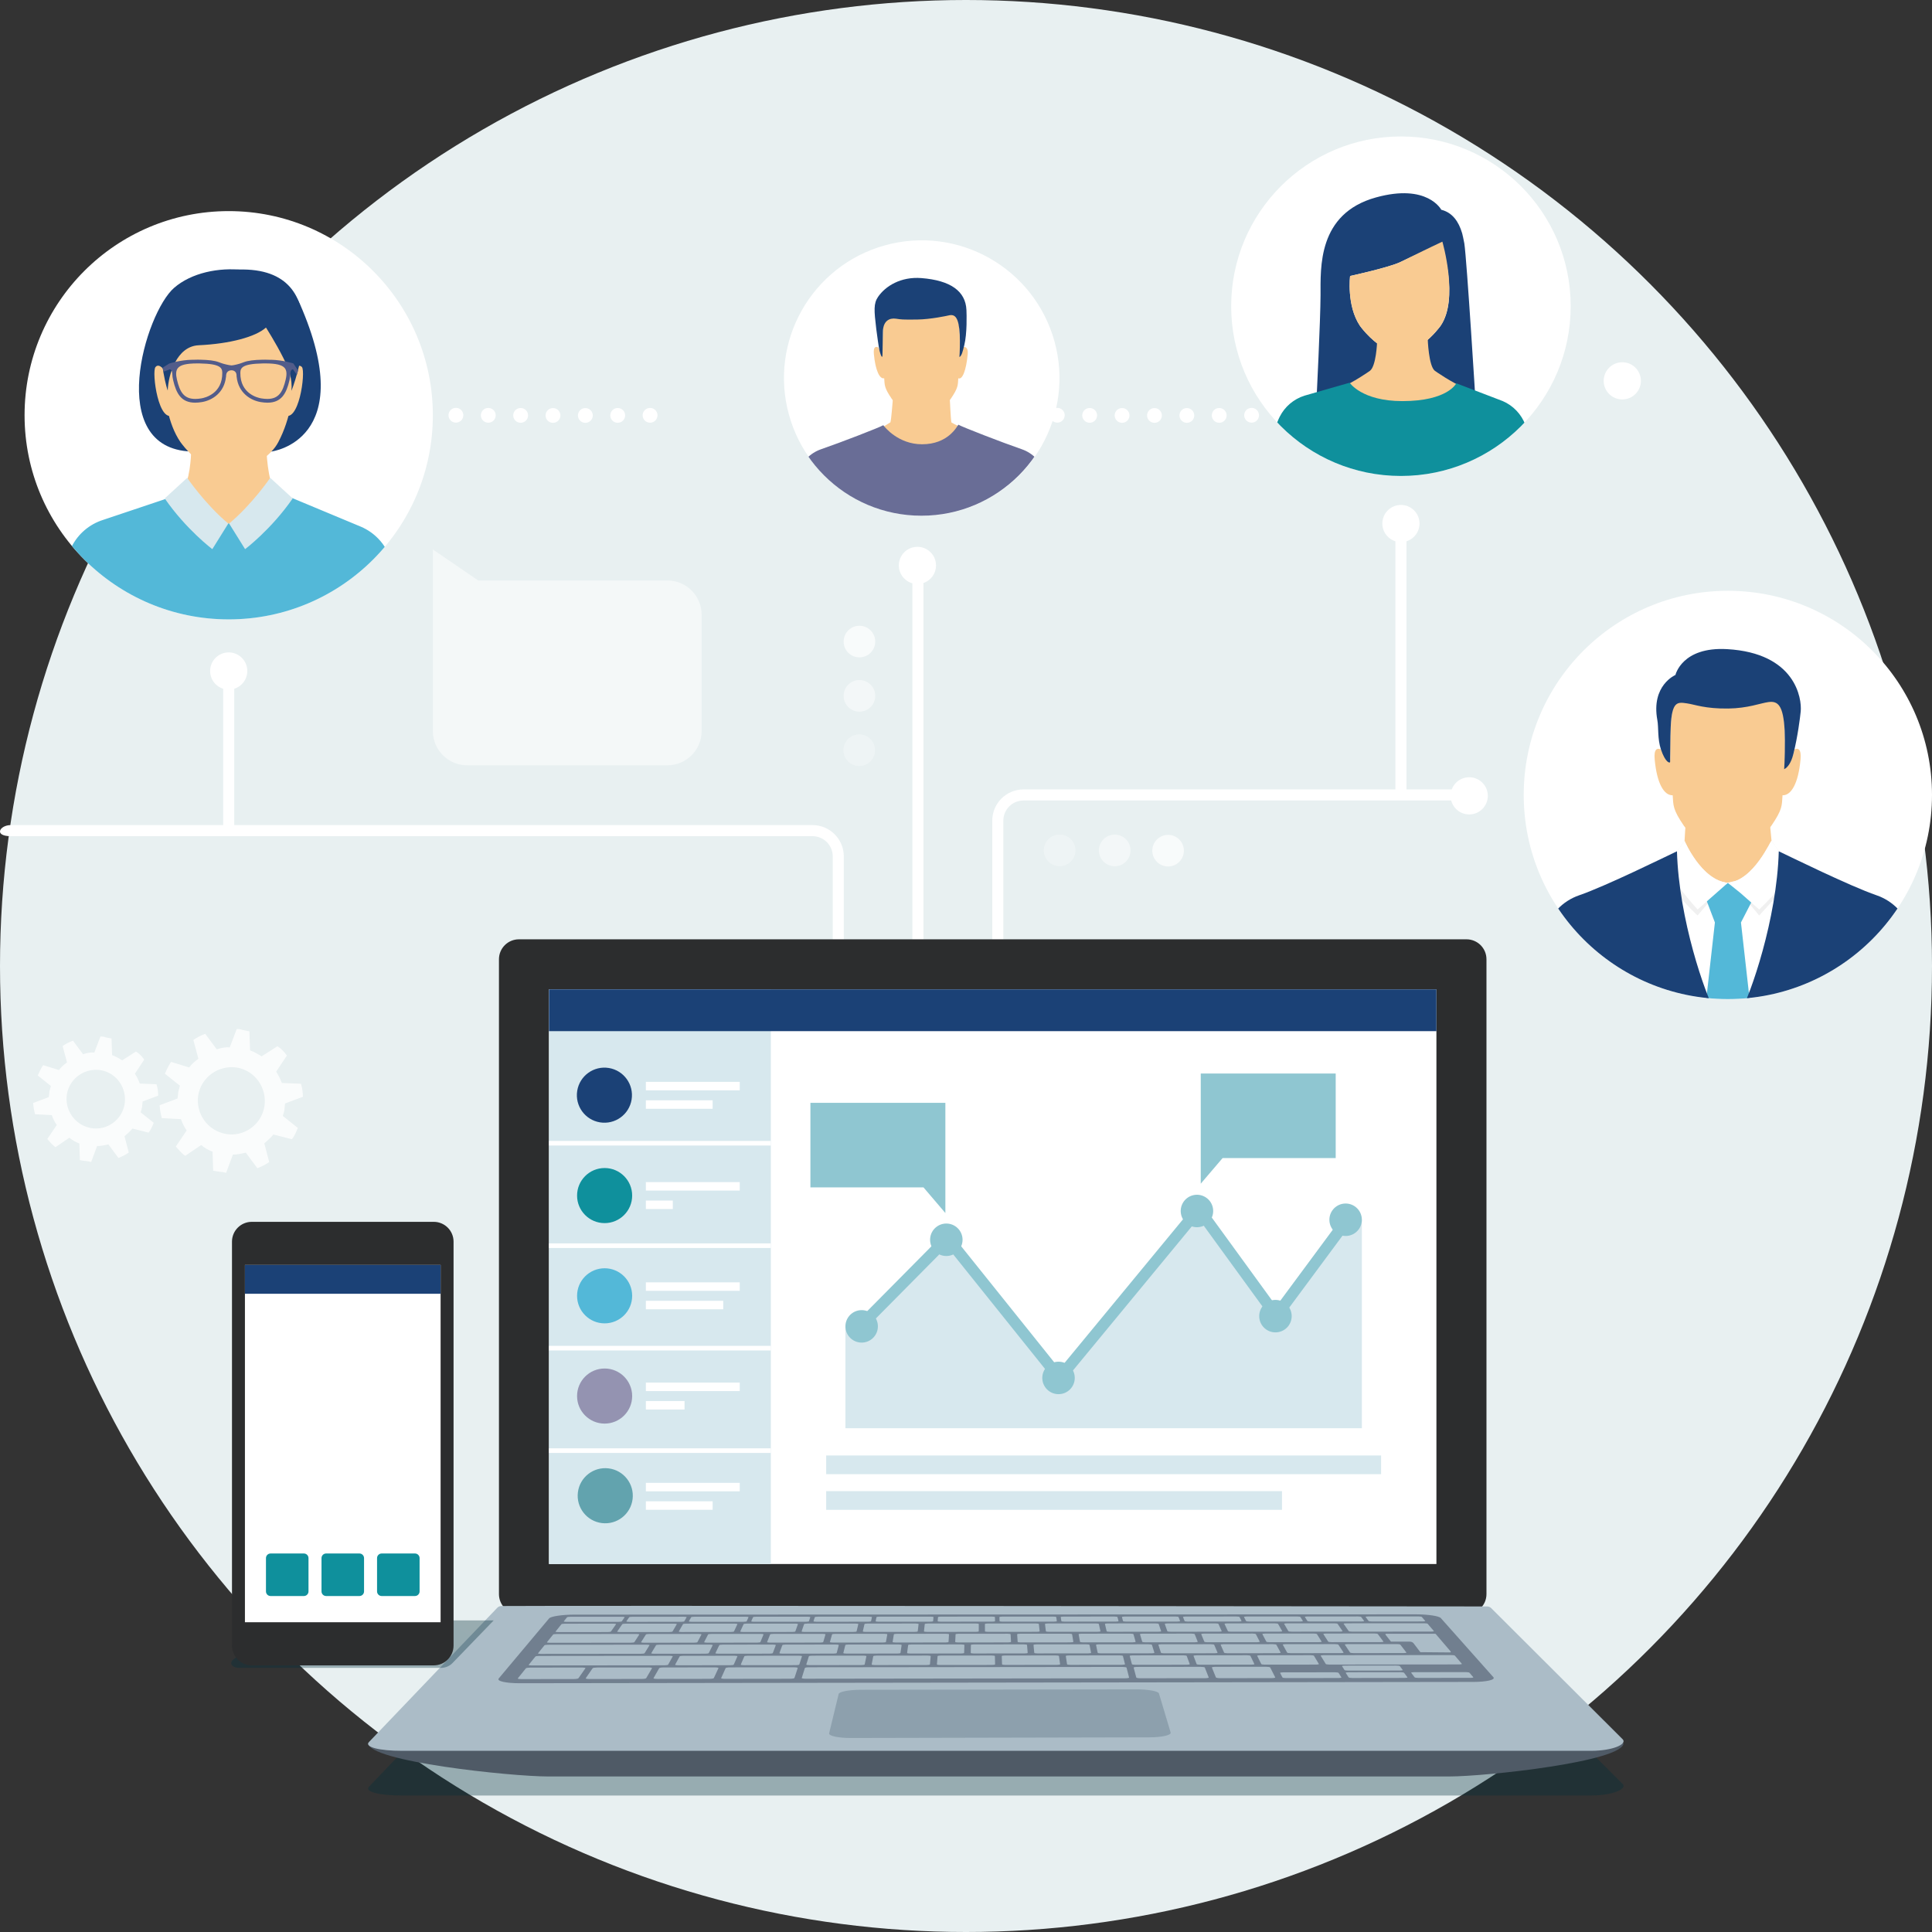 <?xml version="1.0" encoding="utf-8"?>
<!-- Generator: Adobe Illustrator 24.1.3, SVG Export Plug-In . SVG Version: 6.00 Build 0)  -->
<svg version="1.1" id="レイヤー_1" xmlns="http://www.w3.org/2000/svg" xmlns:xlink="http://www.w3.org/1999/xlink" x="0px"
	 y="0px" width="240px" height="240px" viewBox="0 0 240 240" enable-background="new 0 0 240 240" xml:space="preserve">
<rect x="0" y="0" width="240" height="240" fill="#333333" stroke="none"/>
<g>
	<circle fill="#E8F0F1" cx="120" cy="120" r="120"/>
	<g>
		<g>
			<path fill="#FFFFFF" d="M123.262,101.947v35.021h1.375v-35.021c0-1.384,1.126-2.509,2.509-2.509h55.365v-1.375h-55.365
				C125.004,98.063,123.262,99.805,123.262,101.947z"/>
		</g>
		<g>
			<path fill="#FFFFFF" d="M100.937,102.497H1.337c-1.384,0-2.142,1.375,0,1.375h99.599c1.384,0,2.509,1.126,2.509,2.509v20.75
				h1.375v-20.75C104.821,104.24,103.079,102.497,100.937,102.497z"/>
		</g>
		<g>
			<rect x="113.34" y="71.252" fill="#FFFFFF" width="1.375" height="55.88"/>
		</g>
		<g opacity="0.7">
			
				<ellipse transform="matrix(0.957 -0.29 0.29 0.957 -24.975 42.676)" opacity="0.4" fill="#FFFFFF" cx="131.621" cy="105.673" rx="1.963" ry="1.963"/>
			
				<ellipse transform="matrix(0.997 -0.083 0.083 0.997 -8.245 11.772)" opacity="0.7" fill="#FFFFFF" cx="138.363" cy="105.673" rx="1.963" ry="1.963"/>
			<circle fill="#FFFFFF" cx="145.105" cy="105.673" r="1.963"/>
		</g>
		<g opacity="0.7">
			
				<ellipse transform="matrix(0.987 -0.16 0.16 0.987 -13.547 18.305)" opacity="0.4" fill="#FFFFFF" cx="106.763" cy="93.182" rx="1.963" ry="1.963"/>
			<circle opacity="0.7" fill="#FFFFFF" cx="106.763" cy="86.44" r="1.963"/>
			<circle fill="#FFFFFF" cx="106.763" cy="79.698" r="1.963"/>
		</g>
		<g>
			<g opacity="0.8">
				<path fill="#FFFFFF" d="M17.715,136.83l1.941-0.73c-0.019-0.532-0.07-0.947-0.214-1.409l-2.076-0.085
					c-0.171-0.457-0.377-0.871-0.611-1.225l1.161-1.751c-0.301-0.414-0.61-0.755-1.025-1.006l-1.714,1.098
					c-0.371-0.236-0.784-0.478-1.253-0.652l-0.072-2.063c-0.213-0.043-0.462-0.085-0.688-0.134
					c-0.224-0.079-0.479-0.135-0.688-0.111l-0.757,1.991c-0.467-0.053-0.934,0.054-1.406,0.206l-1.249-1.685
					c-0.457,0.168-0.888,0.394-1.285,0.671l0.546,2.029c-0.381,0.292-0.696,0.536-1.002,0.951l-1.965-0.607
					c-0.277,0.417-0.504,0.904-0.664,1.282l1.627,1.302c-0.068,0.256-0.127,0.504-0.181,0.688c-0.025,0.223-0.044,0.504-0.08,0.699
					l-1.942,0.729c0.039,0.485,0.108,0.903,0.236,1.396l2.082,0.109c0.145,0.448,0.362,0.864,0.618,1.228l-1.18,1.742
					c0.312,0.333,0.619,0.748,1.025,1.007l1.721-1.168c0.361,0.303,0.798,0.555,1.24,0.72l0.064,2.058
					c0.228,0.049,0.462,0.085,0.732,0.116c0.212,0.009,0.472,0.056,0.668,0.127l0.737-1.986c0.496,0.005,0.95-0.116,1.403-0.209
					l1.248,1.684c0.461-0.178,0.886-0.392,1.285-0.668l-0.531-2.025c0.371-0.314,0.719-0.636,0.985-0.959l2.003,0.509
					c0.266-0.305,0.476-0.803,0.643-1.222l-1.627-1.301c0.082-0.257,0.147-0.45,0.176-0.647
					C17.679,137.259,17.698,137.007,17.715,136.83z M15.483,137.151c-0.329,1.984-2.223,3.341-4.193,2.979
					c-1.972-0.352-3.29-2.217-2.981-4.207c0.343-1.977,2.219-3.292,4.206-2.986C14.488,133.279,15.791,135.16,15.483,137.151z"/>
			</g>
			<g opacity="0.8">
				<path fill="#FFFFFF" d="M35.406,137.079l2.225-0.836c-0.022-0.609-0.08-1.086-0.245-1.615l-2.379-0.097
					c-0.196-0.524-0.432-0.998-0.7-1.403l1.331-2.006c-0.345-0.475-0.699-0.865-1.175-1.153l-1.964,1.258
					c-0.425-0.27-0.899-0.548-1.436-0.748l-0.083-2.364c-0.244-0.049-0.529-0.097-0.788-0.153c-0.256-0.09-0.549-0.154-0.788-0.127
					l-0.867,2.281c-0.536-0.061-1.07,0.061-1.612,0.237l-1.432-1.931c-0.524,0.193-1.018,0.451-1.472,0.769l0.626,2.325
					c-0.437,0.335-0.797,0.614-1.148,1.09l-2.252-0.696c-0.317,0.478-0.577,1.036-0.761,1.469l1.865,1.492
					c-0.078,0.293-0.146,0.578-0.207,0.789c-0.029,0.256-0.05,0.578-0.092,0.801l-2.225,0.836c0.045,0.556,0.124,1.035,0.27,1.6
					l2.386,0.124c0.166,0.514,0.415,0.99,0.708,1.408l-1.353,1.996c0.358,0.382,0.709,0.857,1.175,1.154l1.973-1.338
					c0.414,0.347,0.914,0.636,1.421,0.825l0.073,2.359c0.261,0.056,0.53,0.098,0.839,0.133c0.243,0.011,0.541,0.064,0.766,0.145
					l0.844-2.276c0.568,0.005,1.089-0.133,1.608-0.24l1.43,1.93c0.529-0.204,1.016-0.449,1.473-0.766l-0.608-2.321
					c0.425-0.359,0.824-0.729,1.129-1.099l2.295,0.583c0.305-0.35,0.546-0.92,0.737-1.401l-1.865-1.491
					c0.094-0.294,0.168-0.516,0.202-0.742C35.365,137.571,35.386,137.283,35.406,137.079z M32.848,137.447
					c-0.377,2.274-2.548,3.829-4.805,3.414c-2.26-0.404-3.77-2.54-3.417-4.821c0.393-2.265,2.543-3.772,4.82-3.422
					C31.707,133.01,33.201,135.165,32.848,137.447z"/>
			</g>
		</g>
		<g>
			<circle fill="#FFFFFF" cx="214.641" cy="98.75" r="25.359"/>
			<g>
				<defs>
					<circle id="SVGID_20_" cx="214.641" cy="98.75" r="25.359"/>
				</defs>
				<clipPath id="SVGID_1_">
					<use xlink:href="#SVGID_20_"  overflow="visible"/>
				</clipPath>
				<g clip-path="url(#SVGID_1_)">
					<g>
						<path fill="#F9CB92" d="M219.819,101.86c0.014-0.017-10.43,0.655-10.43,0.655c-0.083,0.865-0.134,2.28-0.157,2.517
							c-0.065,0.649-0.204,1.218-0.381,1.723l0.085-0.122c0,0,2.556,3.999,5.708,4.302c3.101-0.299,5.739-4.169,5.822-4.291
							c-0.158-0.479-0.283-1.011-0.344-1.613C220.101,104.812,219.896,102.648,219.819,101.86z"/>
						<g>
							<path fill="#F9CB92" d="M222.893,93.093c-0.211,1.618-1.18,2.006-1.159,0.989c0.022-1.121,0.007-2.327-0.059-3.803
								c-0.144-3.196-0.835-4.003-2.013-3.834c-0.966,0.137-9.138,0.137-10.104,0c-1.178-0.169-1.869,0.638-2.013,3.834
								c-0.067,1.476-0.082,2.681-0.059,3.803c0.02,1.018-0.453,0.107-1.159-0.989c-0.452-0.195-0.9-0.087-0.776,1.253
								c0.28,3.02,1.174,4.481,2.237,4.446c0.09,1.291-0.012,1.731,1.392,3.79c1.658,2.109,2.777,3.792,5.43,3.792
								c2.653,0,3.772-1.683,5.43-3.792c1.405-2.059,1.303-2.499,1.392-3.79c1.062,0.034,1.957-1.426,2.237-4.446
								C223.793,93.007,223.345,92.898,222.893,93.093z"/>
							<path fill="#1B4176" d="M214.548,80.638c-5.616-0.321-6.418,3.208-6.418,3.208s-3.049,1.284-2.247,5.615
								c0.165,0.89,0.006,2.333,0.443,3.631c0.575,1.709,1.139,1.739,1.143,1.554c0.029-1.121,0.009-2.893,0.075-4.369
								c0.145-3.196,0.835-3.072,2.013-2.903c1.006,0.143,2.229,0.679,5.136,0.642c2.426-0.031,3.968-0.659,4.974-0.801
								c1.179-0.169,1.869,0.366,2.028,3.561c0.066,1.31,0.007,4.082-0.059,4.773c0.425-0.196,0.868-0.778,1.147-1.9
								c0.542-2.176,0.827-4.474,0.907-5.27C223.85,86.777,223.045,81.123,214.548,80.638z"/>
						</g>
						<path fill="#FFFFFF" d="M233.118,111.864c-3.59-1.236-10.196-3.77-10.857-4.173c-0.295,0.396-7.748,1.977-7.748,1.977
							s-7.198-1.582-7.493-1.977c-0.661,0.403-7.267,2.937-10.857,4.173c-2.041,0.703-3.616,2.345-4.236,4.412l-2.021,9.365h49.469
							l-2.021-9.365C236.734,114.208,235.159,112.566,233.118,111.864z"/>
					</g>
					<g>
						<path fill="#F0F0F0" d="M209.258,104.438l-2.227,3.221c0,0-0.109,1.5,1.268,3.275c1.158,1.492,2.582,2.791,2.582,2.791
							l2.544-2.983l1.218-1.072C211.326,109.35,209.258,104.438,209.258,104.438z"/>
						<path fill="#F0F0F0" d="M214.643,109.671l1.593,1.289l2.297,2.766c0,0,1.396-1.521,2.529-2.791
							c1.336-1.498,1.321-3.275,1.321-3.275s-1.925-2.579-2.312-3.221C219.99,104.304,217.906,109.355,214.643,109.671z"/>
					</g>
					<polygon fill="#53B8D8" points="214.659,109.686 214.659,109.671 214.65,109.679 214.641,109.671 214.641,109.686 
						211.787,111.326 213.031,114.592 211.787,125.641 214.641,125.641 214.659,125.641 217.513,125.641 216.268,114.592 
						217.728,111.756 					"/>
					<g>
						<path fill="#FFFFFF" d="M209.258,104.438l-2.227,3.221c0,0,0.336,0.993,1.713,2.768c1.158,1.492,2.137,2.555,2.137,2.555
							l2.544-2.24l1.218-1.072C211.326,109.35,209.258,104.438,209.258,104.438z"/>
						<path fill="#FFFFFF" d="M214.643,109.671l1.593,1.289l2.297,2.023c0,0,1.396-1.356,2.529-2.627
							c1.336-1.498,1.321-2.696,1.321-2.696s-1.925-2.579-2.312-3.221C219.99,104.304,217.906,109.355,214.643,109.671z"/>
					</g>
					<path fill="#1B4176" d="M196.164,111.218c-2.041,0.703-3.616,2.345-4.236,4.412l-2.021,10.011h23.125
						c-1.176-2.074-4.477-11.391-4.715-19.891C206.962,106.389,199.5,110.069,196.164,111.218z"/>
					<path fill="#1B4176" d="M233.118,111.218c-3.336-1.149-10.798-4.829-12.152-5.468c-0.238,8.5-3.54,17.817-4.715,19.891h23.125
						l-2.021-10.011C236.734,113.562,235.159,111.92,233.118,111.218z"/>
				</g>
			</g>
		</g>
		<g>
			<circle fill="#FFFFFF" cx="174.029" cy="38.039" r="21.087"/>
			<g>
				<defs>
					<circle id="SVGID_22_" cx="174.029" cy="38.039" r="21.087"/>
				</defs>
				<clipPath id="SVGID_2_">
					<use xlink:href="#SVGID_22_"  overflow="visible"/>
				</clipPath>
				<g clip-path="url(#SVGID_2_)">
					<path fill="#002634" d="M181.617,28.922c0.003,0.01,0.005,0.021,0.007,0.031c0.065,0.222,0.122,0.45,0.171,0.684
						C181.745,29.393,181.687,29.153,181.617,28.922z"/>
					<path fill="#002634" d="M181.796,29.637c0.012,0.058,0.024,0.115,0.035,0.174C181.819,29.753,181.808,29.695,181.796,29.637z"
						/>
					<path fill="#002634" d="M181.852,29.931c0.016,0.088,0.031,0.175,0.045,0.264C181.883,30.106,181.868,30.019,181.852,29.931z"
						/>
					<path fill="#002634" d="M181.83,29.811c0.008,0.04,0.015,0.08,0.022,0.12C181.845,29.891,181.838,29.851,181.83,29.811z"/>
					<path fill="#1B4176" d="M181.625,28.953c-0.418-1.415-1.192-2.549-2.586-2.897c0,0-1.708-3.302-8.11-1.531
						c-7.281,2.014-6.873,8.762-6.886,12.131c-0.012,3.153-0.497,12.94-0.497,12.94s3.676-0.429,7.858-0.132
						c0.058-0.361,0.408-6.019,0.412-6.314c-1.676-0.976-2.883-2.684-2.883-2.684c-1.677-2.509-1.219-6.181-1.219-6.181
						s4.926-1.074,6.274-1.746c3.481-1.735,5.176-1.984,5.176-1.984s2.093,6.544-0.203,9.911c0,0-0.905,1.281-2.236,2.258
						c0.01,0.399-0.311,6.797-0.237,7.135c4.523-0.885,6.834,0.384,6.834,0.384s-1.103-17.934-1.417-20
						C181.824,29.811,181.73,29.381,181.625,28.953z"/>
					<g>
						<path fill="#F9CB92" d="M177.351,41.919c-0.599,0.348-2.001,1.374-2.687,1.424h-0.381c-0.024-0.002-0.048-0.006-0.072-0.008
							c-0.024,0.003-0.048,0.007-0.072,0.008h-0.381c-0.685-0.05-2.088-0.649-2.687-0.997c-0.005,0.294-0.126,3.118-0.886,3.713
							c-0.083,0.058-2.036,1.441-3.799,2.183c1.256,1.268,4.993,3.079,7.604,3.039c0,0,0.079,0.001,0.222-0.01
							c0.143,0.01,0.222,0.01,0.222,0.01c2.611,0.04,6.348-1.771,7.604-3.039c-1.764-0.742-3.716-2.125-3.799-2.183
							C177.477,45.464,177.355,42.214,177.351,41.919z"/>
					</g>
					<path fill="#F9CB92" d="M173.988,32.54c-1.348,0.672-6.274,1.746-6.274,1.746s-0.458,3.671,1.219,6.181
						c0,0,1.207,1.708,2.883,2.684c0.599,0.348,1.255,0.605,1.941,0.655h0.381c0.943-0.068,1.833-0.526,2.588-1.081
						c1.33-0.977,2.236-2.258,2.236-2.258c2.295-3.366,0.214-10.448,0.214-10.448S177.47,30.806,173.988,32.54z"/>
					<path fill="#0F909C" d="M186.678,49.825l-5.768-2.21c0,0-1.053,2.212-6.699,2.212c-5.052,0-6.553-2.285-6.553-2.285
						l-5.623,1.612c-1.324,0.423-2.424,1.357-3.055,2.595c-1.623,3.185-1.357,9.328-2.004,10.692
						c6.604,0.045,10.962-0.013,16.876-0.013c5.863,0,11.014,0,17.232,0c-0.375-0.846-0.425-6.513-1.595-9.647
						C188.993,51.454,187.978,50.387,186.678,49.825z"/>
				</g>
			</g>
		</g>
		<g>
			<circle fill="#FFFFFF" cx="28.411" cy="51.583" r="25.359"/>
			<g>
				<defs>
					<circle id="SVGID_24_" cx="28.411" cy="51.583" r="25.359"/>
				</defs>
				<clipPath id="SVGID_3_">
					<use xlink:href="#SVGID_24_"  overflow="visible"/>
				</clipPath>
				<g clip-path="url(#SVGID_3_)">
					<path fill="#1B4176" d="M21.636,35.749c-3.609,3.116-8.621,19.963,2.115,20.339h9.969c0,0,10.991-1.334,3.525-18.35
						C35.13,32.919,25.935,32.037,21.636,35.749z"/>
					<g>
						<path fill="#F9CB92" d="M33.07,55.29c-0.759,0.442-3.215,2.001-4.084,2.064h-0.484c-0.03-0.002-0.061-0.007-0.092-0.011
							c-0.03,0.003-0.061,0.009-0.092,0.011h-0.484c-0.869-0.063-3.325-0.823-4.084-1.265c-0.006,0.373-0.16,3.955-1.123,4.71
							c-0.105,0.074-1.905,1.827-4.143,2.769c1.593,1.608,6.333,3.906,9.644,3.855c0,0,0.1,0.001,0.281-0.013
							c0.182,0.013,0.281,0.013,0.281,0.013c3.311,0.051,8.052-2.246,9.644-3.855c-2.237-0.942-4.037-2.695-4.143-2.769
							C33.23,60.044,33.076,55.663,33.07,55.29z"/>
					</g>
					<path fill="#53B8D8" d="M44.861,65.44l-8.912-3.717c0,0-0.147,3.314-7.308,3.314c-6.408,0-6.897-3.449-6.897-3.449L12.79,64.59
						c-1.68,0.536-3.075,1.721-3.875,3.292c-2.058,4.04-1.721,11.426-2.542,13.156c8.376,0.057,14.311-0.016,21.812-0.016
						c7.437,0,14.376,0,22.264,0c-0.476-1.073-0.539-7.855-2.023-11.831C47.797,67.507,46.51,66.154,44.861,65.44z"/>
					<g>
						<path fill="#F9CB92" d="M32.113,39.694l-11.588,2.117c0,0-1.204,8.576,1.887,13.102c0,0,1.463,2.071,3.496,3.255
							c0.726,0.422,1.522,0.734,2.354,0.795h0.463c1.143-0.083,2.223-0.638,3.138-1.31c1.613-1.185,2.26-1.887,2.711-2.739
							c3.037-5.729,1.801-13.49,1.801-13.49L32.113,39.694z"/>
						<path fill="#F9CB92" d="M19.312,45.597c-0.485,0.591,0.387,7.296,2.323,5.883l-1.132-5.368
							C20.504,46.112,19.792,45.012,19.312,45.597z"/>
						<path fill="#F9CB92" d="M35.628,46.166l-0.442,5.314c1.937,1.413,2.809-5.292,2.323-5.883
							C37.029,45.012,35.628,46.166,35.628,46.166z"/>
						<path fill="#1B4176" d="M29.591,33.484c-13.51,0.42-8.761,15.156-8.756,15.022c0.076-1.948,1.09-5.488,3.84-5.617
							c3.881-0.182,7.066-1.035,8.365-2.199c0,0,1.194,1.858,2.145,3.751c0.697,1.387,1.149,2.591,1.021,4.11
							C36.19,48.607,42.434,33.085,29.591,33.484z"/>
						<path fill="#525C8A" d="M36.442,45.163c-0.003-0.002-0.006-0.004-0.009-0.005l0.011-0.01c0,0-1.263-0.424-2.804-0.457
							l0.027,0.009c-0.218-0.012-0.452-0.019-0.707-0.019c-0.111,0-0.226,0.001-0.344,0.003c-1.058,0.02-1.813,0.113-2.327,0.309
							c-0.074,0.025-0.164,0.057-0.261,0.096c-0.3,0.12-1,0.295-1.266,0.305c-0.27-0.01-1.015-0.185-1.315-0.305
							c-0.108-0.044-0.205-0.078-0.284-0.104c-0.514-0.191-1.263-0.282-2.308-0.302c-0.118-0.002-0.233-0.003-0.344-0.003
							c-0.23,0-0.444,0.005-0.644,0.015l0.017-0.006c-1.542,0.033-2.805,0.457-2.805,0.457c-0.04,0-0.076,0.016-0.102,0.042l0,0
							l-0.765,0.481l0.081,0.51l0.786-0.289h0.066c0,0,0.208,0.064,0.23,0.375c0.006,0.078,0.015,0.134,0.026,0.174
							c0.003,0.237,0.04,0.502,0.11,0.8c0.396,1.67,1.012,2.782,2.735,2.782h0c0.254,0,0.535-0.025,0.835-0.075
							c1.297-0.214,2.785-1.166,2.993-3.141l0.009,0.026c-0.001-0.047,0-0.09,0.002-0.131c0.002-0.031,0.003-0.062,0.005-0.093
							c0.045-0.556,0.538-0.611,0.648-0.609v0.005c0,0,0.008-0.002,0.023-0.004c0.016,0.002,0.026,0.004,0.026,0.004v-0.005
							c0.095,0,0.531,0.057,0.59,0.522c0.003,0.079,0.009,0.157,0.016,0.234c0,0.025,0.001,0.051,0,0.078l0.006-0.017
							c0.211,1.969,1.698,2.919,2.992,3.132c0.3,0.05,0.581,0.075,0.835,0.075c1.723,0,2.339-1.112,2.735-2.782
							c0.075-0.319,0.112-0.599,0.111-0.848c0.006-0.034,0.011-0.075,0.015-0.125c0.022-0.311,0.23-0.375,0.23-0.375h0.066
							c0.009,0,0.016-0.003,0.024-0.005l0.469,0.666l0.156-0.52l-0.585-0.884L36.442,45.163z M25.006,49.49
							c-0.27,0.045-0.521,0.067-0.747,0.067h0c-1.43,0-1.919-0.881-2.279-2.403c-0.159-0.673-0.124-1.125,0.111-1.422
							c0.321-0.406,1.069-0.587,2.426-0.587c0.106,0,0.214,0.001,0.326,0.003c2.551,0.047,2.763,0.556,2.769,1.167
							C27.638,48.922,25.445,49.417,25.006,49.49z M35.488,47.154c-0.36,1.522-0.849,2.403-2.279,2.403
							c-0.225,0-0.477-0.023-0.747-0.067c-0.44-0.073-2.632-0.567-2.606-3.175c0.006-0.611,0.219-1.12,2.769-1.167
							c0.112-0.002,0.221-0.003,0.326-0.003c1.356,0,2.104,0.181,2.426,0.587C35.612,46.029,35.647,46.481,35.488,47.154z"/>
					</g>
					<g>
						<path fill="#D7E8EE" d="M23.254,59.359l-2.793,2.558c2.654,3.846,5.914,6.301,5.914,6.301l1.982-3.18
							C25.468,62.624,23.254,59.359,23.254,59.359z"/>
						<path fill="#D7E8EE" d="M28.464,65.037l1.982,3.18c0,0,3.26-2.455,5.914-6.301l-2.793-2.558
							C33.567,59.359,31.353,62.624,28.464,65.037z"/>
					</g>
				</g>
			</g>
		</g>
		<g>
			
				<ellipse transform="matrix(0.964 -0.267 0.267 0.964 -8.382 32.258)" fill="#FFFFFF" cx="114.464" cy="46.96" rx="17.105" ry="17.105"/>
			<g>
				<defs>
					<circle id="SVGID_32_" cx="114.464" cy="46.96" r="17.105"/>
				</defs>
				<clipPath id="SVGID_4_">
					<use xlink:href="#SVGID_32_"  overflow="visible"/>
				</clipPath>
				<g clip-path="url(#SVGID_4_)">
					<g>
						<path fill="#F9CB92" d="M118.196,52.484c-0.107-0.323-0.188-2.895-0.24-3.427c0.009-0.012-7.035,0.442-7.035,0.442
							c-0.056,0.584-0.195,2.625-0.314,2.966l-1.165,0.723c0,0,2.897,2.575,5.023,2.779c1.093-0.105,5.076-0.917,5.797-1.634
							C120.921,53.68,119.079,53.003,118.196,52.484z"/>
						<g>
							<path fill="#F9CB92" d="M119.52,43.148c-0.142,1.091-0.287,1.349-0.273,0.663c0.015-0.756,0.005-1.57-0.04-2.565
								c-0.097-2.156-0.563-2.7-1.358-2.586c-0.651,0.092-6.164,0.092-6.815,0c-0.794-0.114-1.26,0.43-1.358,2.586
								c-0.045,0.996-0.055,1.809-0.04,2.565c0.014,0.686-0.08,0.072-0.557-0.667c-0.305-0.131-0.607-0.058-0.523,0.845
								c0.189,2.037,0.726,3.141,1.283,2.999c0.061,0.871-0.008,1.168,0.939,2.557c1.119,1.423,1.873,2.558,3.663,2.558
								s2.544-1.135,3.663-2.558c0.947-1.389,0.879-1.686,0.939-2.557c0.495,0.236,0.982-0.962,1.171-2.999
								C120.298,43.086,119.825,43.017,119.52,43.148z"/>
							<path fill="#1B4176" d="M114.464,34.545c-2.571-0.204-4.481,1.006-5.387,2.329c-0.565,0.825-0.503,1.665-0.225,3.982
								c0.073,0.606,0.326,2.434,0.413,2.743c0.33,1.171,0.358,0.605,0.362,0.481c0.019-0.756,0.042-1.838,0.051-2.834
								c0.012-1.398,0.819-1.772,1.613-1.658c0.679,0.096,0.71,0.129,2.671,0.104c1.636-0.021,3.704-0.465,3.893-0.512
								c0.78-0.192,1.26,0.247,1.368,2.402c0.045,0.884,0.005,2.302-0.04,2.769c0.287-0.132,0.413-0.709,0.602-1.465
								c0.366-1.468,0.294-3.84,0.27-4.379C119.95,36.17,118.086,34.832,114.464,34.545z"/>
						</g>
						<path fill="#696D96" d="M126.927,55.805c-2.421-0.834-7.43-2.777-7.876-3.049c-0.199,0.267-1.3,2.433-4.508,2.433
							c-2.935,0-4.619-2.102-4.818-2.368c-0.446,0.272-5.302,2.151-7.724,2.984c-1.376,0.474-2.439,1.581-2.857,2.976l-1.364,6.317
							h33.368l-1.364-6.317C129.366,57.387,128.303,56.279,126.927,55.805z"/>
					</g>
				</g>
			</g>
		</g>
		<path opacity="0.5" fill="#FFFFFF" d="M82.9,72.106H59.404l-5.634-3.854v22.556c0,2.354,1.909,4.263,4.263,4.263H82.9
			c2.354,0,4.263-1.909,4.263-4.263V76.369C87.163,74.015,85.255,72.106,82.9,72.106z"/>
		<g>
			<rect x="27.723" y="83.354" fill="#FFFFFF" width="1.375" height="20.356"/>
		</g>
		<circle fill="#FFFFFF" cx="28.411" cy="83.354" r="2.31"/>
		<g>
			<rect x="173.341" y="65.035" fill="#FFFFFF" width="1.375" height="34.117"/>
		</g>
		<circle fill="#FFFFFF" cx="174.029" cy="65.035" r="2.31"/>
		<path fill="#FFFFFF" d="M201.527,45c-1.276,0-2.31,1.034-2.31,2.31c0,1.276,1.034,2.31,2.31,2.31c1.276,0,2.311-1.034,2.311-2.31
			C203.837,46.034,202.803,45,201.527,45z"/>
		<path fill="#FFFFFF" d="M182.511,96.552c-1.276,0-2.31,1.034-2.31,2.31c0,1.276,1.034,2.31,2.31,2.31
			c1.276,0,2.311-1.034,2.311-2.31C184.822,97.587,183.787,96.552,182.511,96.552z"/>
		<path fill="#FFFFFF" d="M113.965,67.927c-1.276,0-2.31,1.034-2.31,2.31c0,1.276,1.034,2.31,2.31,2.31
			c1.276,0,2.311-1.034,2.311-2.31C116.276,68.962,115.241,67.927,113.965,67.927z"/>
		<g>
			<path fill="#FFFFFF" d="M135.382,50.683c-0.004,0-0.02,0-0.025,0c-0.506,0-0.918,0.41-0.918,0.917
				c0,0.511,0.418,0.919,0.929,0.917c0.5,0,0.909-0.402,0.916-0.903C136.292,51.107,135.888,50.69,135.382,50.683z"/>
			<path fill="#FFFFFF" d="M139.391,50.691h-0.011c-0.506,0-0.911,0.41-0.911,0.917c0,0.506,0.416,0.917,0.922,0.917
				c0.506,0,0.917-0.41,0.917-0.917C140.308,51.101,139.898,50.691,139.391,50.691z"/>
			<path fill="#FFFFFF" d="M131.358,50.666c-0.004,0-0.02,0-0.025,0c-0.506,0-0.918,0.41-0.918,0.917
				c0,0.506,0.409,0.917,0.916,0.917c0.005,0,0.009,0,0.014,0c0.5,0,0.909-0.402,0.916-0.903
				C132.269,51.09,131.864,50.674,131.358,50.666z"/>
			<path fill="#FFFFFF" d="M147.438,50.691h-0.011c-0.506,0-0.911,0.41-0.911,0.917c0,0.506,0.416,0.917,0.922,0.917
				c0.506,0,0.917-0.41,0.917-0.917C148.354,51.102,147.944,50.691,147.438,50.691z"/>
			<path fill="#FFFFFF" d="M143.415,50.693h-0.011c-0.506,0-0.911,0.41-0.911,0.917c0,0.506,0.416,0.917,0.922,0.917
				c0.506,0,0.917-0.41,0.917-0.917C144.331,51.104,143.921,50.693,143.415,50.693z"/>
			<path fill="#FFFFFF" d="M155.478,50.668c-0.001,0-0.002,0-0.002,0l-0.002,0.917v-0.917c-0.506,0-0.917,0.41-0.917,0.917
				c0,0.506,0.41,0.917,0.917,0.917c0.004,0,0.02,0,0.025,0c0.504-0.007,0.904-0.42,0.9-0.925
				C156.394,51.074,155.981,50.668,155.478,50.668z"/>
			<path fill="#FFFFFF" d="M151.455,50.684c-0.001,0-0.002,0-0.002,0l-0.002,0.917v-0.917c-0.506,0-0.917,0.41-0.917,0.917
				c0,0.506,0.41,0.917,0.917,0.917c0.004,0,0.02,0,0.025,0c0.504-0.007,0.904-0.42,0.9-0.925
				C152.37,51.089,151.958,50.684,151.455,50.684z"/>
		</g>
		<g>
			<path fill="#FFFFFF" d="M64.682,50.685h-0.011c-0.506,0-0.917,0.41-0.917,0.917c0,0.506,0.41,0.917,0.917,0.917h0.011
				c0.506,0,0.917-0.41,0.917-0.917C65.599,51.096,65.189,50.685,64.682,50.685z"/>
			<path fill="#FFFFFF" d="M60.662,50.676h-0.011c-0.506,0-0.917,0.41-0.917,0.917c0,0.506,0.41,0.917,0.917,0.917h0.011
				c0.506,0,0.917-0.41,0.917-0.917C61.579,51.086,61.168,50.676,60.662,50.676z"/>
			<path fill="#FFFFFF" d="M68.702,50.692H68.69c-0.506,0-0.917,0.41-0.917,0.917c0,0.506,0.41,0.917,0.917,0.917h0.011
				c0.506,0,0.917-0.41,0.917-0.917C69.618,51.103,69.208,50.692,68.702,50.692z"/>
			<path fill="#FFFFFF" d="M56.641,50.666H56.63c-0.506,0-0.917,0.41-0.917,0.917c0,0.506,0.41,0.917,0.917,0.917h0.011
				c0.506,0,0.917-0.41,0.917-0.917C57.558,51.076,57.148,50.666,56.641,50.666z"/>
			<path fill="#FFFFFF" d="M80.76,50.676h-0.011c-0.506,0-0.917,0.41-0.917,0.917c0,0.506,0.41,0.917,0.917,0.917h0.011
				c0.506,0,0.917-0.41,0.917-0.917C81.677,51.086,81.267,50.676,80.76,50.676z"/>
			<path fill="#FFFFFF" d="M72.721,50.692h-0.011c-0.506,0-0.917,0.41-0.917,0.917c0,0.506,0.41,0.917,0.917,0.917h0.011
				c0.506,0,0.917-0.41,0.917-0.917C73.637,51.103,73.227,50.692,72.721,50.692z"/>
			<path fill="#FFFFFF" d="M76.74,50.685h-0.011c-0.506,0-0.917,0.41-0.917,0.917c0,0.506,0.41,0.917,0.917,0.917h0.011
				c0.506,0,0.917-0.41,0.917-0.917C77.657,51.095,77.246,50.685,76.74,50.685z"/>
		</g>
		<g>
			<g>
				<path fill="#2C2D2E" d="M182.175,116.685H64.461c-1.369,0-2.479,1.11-2.479,2.479v78.861c0,1.369,1.11,2.479,2.479,2.479
					h117.714c1.369,0,2.479-1.11,2.479-2.479v-78.861C184.654,117.795,183.544,116.685,182.175,116.685z"/>
				<rect x="68.198" y="122.902" fill="#FFFFFF" width="110.239" height="71.385"/>
				<rect x="68.198" y="122.902" fill="#D7E8EE" width="27.56" height="71.385"/>
				<rect x="68.198" y="122.902" fill="#1B4176" width="110.239" height="5.191"/>
			</g>
			<g>
				<polygon fill="#D7E8EE" points="157.7,163.496 148.73,150.42 131.386,171.171 117.556,154.009 107.038,164.765 105.021,164.765 
					105.021,177.421 169.175,177.421 169.175,151.522 166.593,151.379 				"/>
				<g>
					<g>
						<polygon fill="#8FC6D1" points="158.538,162.26 148.943,149.059 131.621,170.059 117.75,152.756 106.539,164.075 
							107.536,165.063 117.639,154.862 131.605,172.284 148.873,151.35 158.527,164.633 167.722,152.214 166.593,151.379 						"/>
					</g>
					<g>
						<circle fill="#8FC6D1" cx="107.038" cy="164.765" r="2.017"/>
					</g>
					<g>
						<circle fill="#8FC6D1" cx="117.556" cy="154.009" r="2.017"/>
					</g>
					<g>
						<circle fill="#8FC6D1" cx="131.494" cy="171.171" r="2.017"/>
					</g>
					<g>
						
							<ellipse transform="matrix(0.987 -0.16 0.16 0.987 -22.174 25.766)" fill="#8FC6D1" cx="148.73" cy="150.42" rx="2.017" ry="2.017"/>
					</g>
					<g>
						<path fill="#8FC6D1" d="M158.441,161.478c-1.114,0-2.017,0.903-2.017,2.017s0.903,2.017,2.017,2.017
							c1.114,0,2.017-0.903,2.017-2.017S159.555,161.478,158.441,161.478z"/>
					</g>
					<g>
						<circle fill="#8FC6D1" cx="167.158" cy="151.522" r="2.017"/>
					</g>
				</g>
			</g>
			<polygon fill="#8FC6D1" points="100.673,147.502 114.72,147.502 117.437,150.687 117.437,137.001 100.673,137.001 			"/>
			<polygon fill="#8FC6D1" points="149.162,147.04 151.879,143.856 165.926,143.856 165.926,133.355 149.162,133.355 			"/>
			<g>
				<rect x="102.631" y="180.804" fill="#D7E8EE" width="68.934" height="2.324"/>
				<rect x="102.631" y="185.234" fill="#D7E8EE" width="56.622" height="2.324"/>
			</g>
			<g>
				
					<ellipse transform="matrix(0.16 -0.987 0.987 0.16 -71.231 188.408)" fill="#1B4176" cx="75.108" cy="136.065" rx="3.422" ry="3.422"/>
				<g>
					<rect x="80.231" y="134.392" fill="#FFFFFF" width="11.663" height="1.053"/>
					<rect x="80.231" y="136.685" fill="#FFFFFF" width="8.295" height="1.053"/>
				</g>
			</g>
			<g>
				<circle fill="#0F909C" cx="75.108" cy="148.518" r="3.422"/>
				<g>
					<rect x="80.231" y="146.845" fill="#FFFFFF" width="11.663" height="1.053"/>
					<rect x="80.231" y="149.138" fill="#FFFFFF" width="3.348" height="1.053"/>
				</g>
			</g>
			<g>
				<circle fill="#53B8D8" cx="75.108" cy="160.971" r="3.422"/>
				<g>
					<rect x="80.231" y="159.298" fill="#FFFFFF" width="11.663" height="1.053"/>
					<rect x="80.231" y="161.59" fill="#FFFFFF" width="9.611" height="1.053"/>
				</g>
			</g>
			<g>
				<circle fill="#9493B1" cx="75.108" cy="173.423" r="3.422"/>
				<g>
					<rect x="80.231" y="171.751" fill="#FFFFFF" width="11.663" height="1.053"/>
					<rect x="80.231" y="174.043" fill="#FFFFFF" width="4.805" height="1.053"/>
				</g>
			</g>
			<g>
				
					<ellipse transform="matrix(0.122 -0.993 0.993 0.122 -118.553 237.71)" fill="#62A3AE" cx="75.108" cy="185.876" rx="3.422" ry="3.422"/>
				<g>
					<rect x="80.231" y="184.204" fill="#FFFFFF" width="11.663" height="1.053"/>
					<rect x="80.231" y="186.496" fill="#FFFFFF" width="8.295" height="1.053"/>
				</g>
			</g>
			<g>
				<rect x="68.198" y="141.728" fill="#FFFFFF" width="27.56" height="0.573"/>
			</g>
			<g>
				<rect x="68.198" y="154.458" fill="#FFFFFF" width="27.56" height="0.573"/>
			</g>
			<g>
				<rect x="68.198" y="167.187" fill="#FFFFFF" width="27.56" height="0.573"/>
			</g>
			<g>
				<rect x="68.198" y="179.917" fill="#FFFFFF" width="27.56" height="0.573"/>
			</g>
			<path opacity="0.35" fill="#002F3B" d="M185.033,205.112c0,0-123.057-0.131-123.057-0.046l-16.146,16.893
				c-0.579,0.604,1.272,1.095,4.14,1.088h147.676c2.765-0.007,4.518-0.848,3.925-1.438L185.033,205.112z"/>
			<g>
				<path fill="#4F5A66" d="M68.069,220.679h111.974c4.581,0,21.643-1.858,21.643-4.15H45.724
					C45.724,218.821,63.488,220.679,68.069,220.679z"/>
				<g>
					<path fill="#ABBCC7" d="M185.244,199.769c-0.135-0.135-0.317-0.211-0.508-0.211c-6.453-0.007-115.9-0.121-122.454-0.052
						c-0.194,0.002-0.379,0.082-0.513,0.223l-15.939,16.677c-0.579,0.604,1.272,1.095,4.14,1.088h147.676
						c2.765-0.007,4.518-0.848,3.925-1.438L185.244,199.769z"/>
					<path fill="#717F8F" d="M178.981,201.001c-0.228-0.257-1.606-0.463-3.081-0.462l-104.556,0.036
						c-1.513,0.001-2.915,0.21-3.133,0.47l-6.26,7.462c-0.274,0.327,0.894,0.593,2.61,0.59l118.453-0.162
						c1.668-0.002,2.785-0.267,2.499-0.588L178.981,201.001z"/>
					<g>
						<path fill="#ABBCC7" d="M70.858,200.84c-0.202,0-0.389,0.028-0.417,0.063l-0.408,0.506c-0.028,0.035,0.114,0.064,0.319,0.064
							l6.476-0.003c0.204,0,0.39-0.029,0.414-0.064l0.351-0.506c0.024-0.035-0.121-0.063-0.323-0.063L70.858,200.84z"/>
						<path fill="#ABBCC7" d="M169.089,200.865c-0.025-0.034-0.206-0.062-0.404-0.062l-6.271,0.002c-0.198,0-0.341,0.028-0.32,0.062
							l0.314,0.5c0.022,0.035,0.202,0.063,0.402,0.063l6.332-0.003c0.2,0,0.341-0.028,0.315-0.063L169.089,200.865z"/>
						<path fill="#ABBCC7" d="M161.541,200.868c-0.021-0.034-0.199-0.062-0.397-0.062l-6.283,0.002
							c-0.199,0-0.346,0.028-0.328,0.062l0.255,0.501c0.018,0.035,0.195,0.063,0.395,0.063l6.344-0.003
							c0.2,0,0.345-0.028,0.323-0.063L161.541,200.868z"/>
						<path fill="#ABBCC7" d="M153.59,200.809l-6.295,0.002c-0.199,0-0.349,0.028-0.336,0.062l0.196,0.501
							c0.014,0.035,0.187,0.063,0.388,0.063l6.356-0.003c0.2,0,0.348-0.029,0.331-0.063l-0.25-0.501
							C153.963,200.837,153.788,200.809,153.59,200.809z"/>
						<path fill="#ABBCC7" d="M146.021,200.812l-6.306,0.002c-0.2,0-0.354,0.028-0.344,0.062l0.136,0.502
							c0.009,0.035,0.18,0.063,0.382,0.063l6.367-0.003c0.201,0,0.354-0.029,0.34-0.063l-0.191-0.501
							C146.392,200.84,146.22,200.812,146.021,200.812z"/>
						<path fill="#ABBCC7" d="M138.438,200.815l-6.318,0.002c-0.199,0-0.357,0.028-0.351,0.062l0.077,0.502
							c0.005,0.035,0.173,0.063,0.374,0.063l6.38-0.003c0.201,0,0.357-0.029,0.348-0.063l-0.132-0.502
							C138.807,200.843,138.638,200.815,138.438,200.815z"/>
						<path fill="#ABBCC7" d="M130.842,200.818l-6.33,0.002c-0.2,0-0.361,0.028-0.36,0.062l0.017,0.503
							c0.001,0.035,0.165,0.063,0.367,0.063l6.392-0.003c0.201,0,0.361-0.029,0.356-0.063l-0.072-0.502
							C131.207,200.845,131.041,200.818,130.842,200.818z"/>
						<path fill="#ABBCC7" d="M123.231,200.821l-6.341,0.002c-0.2,0-0.365,0.028-0.368,0.062l-0.043,0.503
							c-0.003,0.035,0.159,0.063,0.36,0.063l6.404-0.003c0.202,0,0.365-0.029,0.364-0.064l-0.013-0.503
							C123.594,200.848,123.431,200.82,123.231,200.821z"/>
						<path fill="#ABBCC7" d="M115.607,200.823l-6.353,0.002c-0.201,0-0.37,0.028-0.377,0.063l-0.103,0.504
							c-0.007,0.035,0.151,0.063,0.354,0.063l6.415-0.003c0.202,0,0.369-0.029,0.372-0.064l0.048-0.503
							C115.967,200.851,115.807,200.823,115.607,200.823z"/>
						<path fill="#ABBCC7" d="M107.968,200.826l-6.365,0.002c-0.201,0-0.373,0.028-0.385,0.063l-0.164,0.504
							c-0.011,0.035,0.144,0.064,0.347,0.063l6.427-0.003c0.203,0,0.373-0.029,0.38-0.064l0.108-0.504
							C108.325,200.854,108.169,200.826,107.968,200.826z"/>
						<path fill="#ABBCC7" d="M100.315,200.829l-6.376,0.002c-0.202,0-0.377,0.028-0.393,0.063l-0.224,0.505
							c-0.016,0.035,0.136,0.064,0.34,0.063l6.439-0.003c0.203,0,0.377-0.029,0.389-0.064l0.168-0.504
							C100.67,200.857,100.516,200.829,100.315,200.829z"/>
						<path fill="#ABBCC7" d="M92.648,200.832l-6.388,0.002c-0.202,0-0.382,0.028-0.401,0.063l-0.285,0.505
							c-0.02,0.035,0.13,0.064,0.333,0.064l6.452-0.003c0.204,0,0.381-0.029,0.397-0.064l0.229-0.505
							C93,200.86,92.849,200.832,92.648,200.832z"/>
						<path fill="#ABBCC7" d="M84.966,200.835l-6.4,0.002c-0.202,0-0.385,0.028-0.409,0.063l-0.346,0.506
							c-0.024,0.035,0.121,0.064,0.326,0.064l6.463-0.003c0.204,0,0.386-0.029,0.406-0.064l0.29-0.505
							C85.316,200.863,85.168,200.835,84.966,200.835z"/>
						<path fill="#ABBCC7" d="M176.622,200.862c-0.029-0.034-0.213-0.062-0.41-0.062l-6.26,0.002c-0.198,0-0.338,0.028-0.313,0.062
							l0.372,0.5c0.026,0.035,0.209,0.063,0.409,0.063l6.321-0.003c0.2,0,0.337-0.028,0.307-0.063L176.622,200.862z"/>
					</g>
					<g>
						<path fill="#ABBCC7" d="M163.588,202.989c-0.023-0.037-0.208-0.066-0.413-0.066l-6.025,0.004c-0.205,0-0.356,0.03-0.336,0.067
							l0.496,0.941c0.02,0.038,0.205,0.068,0.413,0.068l6.123-0.005c0.208,0,0.358-0.031,0.334-0.068L163.588,202.989z"/>
						<path fill="#ABBCC7" d="M155.602,202.928l-6.037,0.004c-0.205,0-0.36,0.03-0.345,0.067l0.388,0.942
							c0.016,0.038,0.198,0.068,0.406,0.068l6.135-0.005c0.208,0,0.361-0.031,0.341-0.069l-0.484-0.941
							C155.988,202.958,155.806,202.928,155.602,202.928z"/>
						<path fill="#ABBCC7" d="M148.013,202.933l-6.048,0.004c-0.205,0-0.364,0.03-0.353,0.067l0.28,0.943
							c0.011,0.038,0.19,0.068,0.399,0.068l6.146-0.005c0.209,0,0.365-0.031,0.35-0.069l-0.377-0.942
							C148.397,202.963,148.219,202.933,148.013,202.933z"/>
						<path fill="#ABBCC7" d="M140.411,202.938l-6.058,0.004c-0.207,0-0.368,0.03-0.362,0.067l0.171,0.944
							c0.007,0.038,0.182,0.068,0.392,0.068l6.157-0.005c0.21,0,0.37-0.031,0.36-0.069l-0.268-0.943
							C140.792,202.967,140.617,202.938,140.411,202.938z"/>
						<path fill="#ABBCC7" d="M132.795,202.943l-6.071,0.004c-0.207,0-0.371,0.03-0.369,0.067l0.062,0.945
							c0.002,0.038,0.174,0.068,0.384,0.068l6.17-0.005c0.209,0,0.374-0.031,0.367-0.069l-0.16-0.944
							C133.173,202.972,133.001,202.943,132.795,202.943z"/>
						<path fill="#ABBCC7" d="M125.164,202.947l-6.081,0.004c-0.207,0-0.376,0.03-0.378,0.067l-0.047,0.946
							c-0.002,0.038,0.167,0.068,0.377,0.068l6.181-0.005c0.21,0,0.378-0.031,0.376-0.069l-0.051-0.945
							C125.54,202.977,125.37,202.947,125.164,202.947z"/>
						<path fill="#ABBCC7" d="M117.519,202.952l-6.093,0.004c-0.207,0-0.38,0.03-0.386,0.067l-0.157,0.947
							c-0.006,0.038,0.16,0.069,0.37,0.068l6.193-0.005c0.21,0,0.382-0.031,0.385-0.069l0.059-0.946
							C117.892,202.982,117.726,202.952,117.519,202.952z"/>
						<path fill="#ABBCC7" d="M109.861,202.957l-6.104,0.004c-0.207,0-0.384,0.03-0.395,0.067l-0.267,0.948
							c-0.011,0.038,0.152,0.069,0.363,0.068l6.204-0.005c0.211,0,0.387-0.031,0.393-0.069l0.169-0.947
							C110.23,202.987,110.068,202.957,109.861,202.957z"/>
						<path fill="#ABBCC7" d="M102.188,202.962l-6.115,0.004c-0.209,0-0.389,0.03-0.403,0.067l-0.378,0.949
							c-0.015,0.038,0.143,0.069,0.355,0.069l6.216-0.005c0.21,0,0.391-0.031,0.403-0.069l0.279-0.948
							C102.555,202.992,102.395,202.962,102.188,202.962z"/>
						<path fill="#ABBCC7" d="M94.5,202.967l-6.127,0.004c-0.208,0-0.393,0.03-0.412,0.067l-0.489,0.95
							c-0.02,0.038,0.137,0.069,0.349,0.069l6.228-0.005c0.211,0,0.396-0.031,0.411-0.069l0.39-0.949
							C94.865,202.997,94.708,202.967,94.5,202.967z"/>
						<path fill="#ABBCC7" d="M86.798,202.972l-6.138,0.004c-0.209,0-0.397,0.03-0.421,0.067l-0.6,0.951
							c-0.024,0.038,0.129,0.069,0.341,0.069l6.239-0.005c0.212,0,0.4-0.031,0.42-0.069l0.501-0.95
							C87.16,203.001,87.007,202.972,86.798,202.972z"/>
						<path fill="#ABBCC7" d="M171.155,202.985c-0.027-0.037-0.215-0.066-0.42-0.066l-6.014,0.004c-0.204,0-0.351,0.03-0.328,0.066
							l0.603,0.94c0.024,0.038,0.213,0.068,0.42,0.068l6.112-0.005c0.208,0,0.354-0.031,0.326-0.068L171.155,202.985z"/>
						<path fill="#ABBCC7" d="M69.143,202.983c-0.209,0-0.403,0.03-0.433,0.067l-0.767,0.952c-0.031,0.038,0.117,0.069,0.329,0.069
							l10.103-0.008c0.212,0,0.404-0.031,0.429-0.069l0.612-0.951c0.024-0.037-0.126-0.067-0.335-0.067L69.143,202.983z"/>
					</g>
					<g>
						<path fill="#ABBCC7" d="M88.184,204.301l-6.26,0.005c-0.213,0-0.405,0.031-0.428,0.07l-0.594,0.989
							c-0.024,0.04,0.133,0.072,0.349,0.071l6.365-0.006c0.216,0,0.407-0.033,0.427-0.072l0.491-0.988
							C88.554,204.332,88.397,204.301,88.184,204.301z"/>
						<path fill="#ABBCC7" d="M166.259,204.308c-0.025-0.038-0.214-0.069-0.423-0.069l-6.142,0.005c-0.21,0-0.362,0.031-0.341,0.069
							l0.543,0.979c0.022,0.039,0.212,0.071,0.425,0.071l6.244-0.006c0.212,0,0.363-0.032,0.337-0.071L166.259,204.308z"/>
						<path fill="#ABBCC7" d="M158.137,204.246l-6.154,0.005c-0.21,0-0.365,0.031-0.349,0.069l0.431,0.98
							c0.017,0.039,0.204,0.071,0.417,0.071l6.256-0.006c0.213,0,0.368-0.032,0.347-0.071l-0.531-0.979
							C158.532,204.276,158.346,204.246,158.137,204.246z"/>
						<path fill="#ABBCC7" d="M150.422,204.252l-6.166,0.005c-0.21,0-0.369,0.031-0.357,0.069l0.319,0.981
							c0.013,0.039,0.196,0.071,0.409,0.071l6.268-0.006c0.213,0,0.372-0.032,0.355-0.072l-0.419-0.98
							C150.815,204.283,150.632,204.252,150.422,204.252z"/>
						<path fill="#ABBCC7" d="M142.695,204.258l-6.177,0.005c-0.21,0-0.374,0.031-0.366,0.069l0.206,0.982
							c0.008,0.039,0.188,0.071,0.402,0.071l6.28-0.006c0.213,0,0.376-0.032,0.363-0.072l-0.307-0.981
							C143.084,204.289,142.904,204.258,142.695,204.258z"/>
						<path fill="#ABBCC7" d="M134.951,204.264l-6.189,0.005c-0.211,0-0.379,0.031-0.375,0.07l0.093,0.983
							c0.004,0.039,0.18,0.071,0.395,0.071l6.292-0.006c0.213,0,0.38-0.032,0.372-0.072l-0.194-0.982
							C135.338,204.295,135.161,204.264,134.951,204.264z"/>
						<path fill="#ABBCC7" d="M127.193,204.27l-6.2,0.005c-0.211,0-0.383,0.031-0.384,0.07l-0.02,0.984
							c-0.001,0.039,0.173,0.071,0.387,0.071l6.304-0.006c0.214,0,0.385-0.032,0.382-0.072l-0.081-0.983
							C127.577,204.301,127.404,204.27,127.193,204.27z"/>
						<path fill="#ABBCC7" d="M119.421,204.277l-6.212,0.005c-0.211,0-0.387,0.031-0.393,0.07l-0.134,0.985
							c-0.005,0.039,0.165,0.071,0.38,0.071l6.316-0.006c0.215,0,0.389-0.032,0.391-0.072l0.032-0.984
							C119.802,204.307,119.632,204.276,119.421,204.277z"/>
						<path fill="#ABBCC7" d="M111.634,204.283l-6.224,0.005c-0.212,0-0.391,0.031-0.4,0.07l-0.249,0.986
							c-0.01,0.04,0.156,0.071,0.371,0.071l6.329-0.006c0.214,0,0.394-0.032,0.399-0.072l0.146-0.985
							C112.012,204.314,111.845,204.283,111.634,204.283z"/>
						<path fill="#ABBCC7" d="M103.832,204.289l-6.236,0.005c-0.212,0-0.396,0.031-0.41,0.07l-0.363,0.987
							c-0.015,0.04,0.148,0.072,0.364,0.071l6.34-0.006c0.216,0,0.398-0.032,0.409-0.072l0.26-0.986
							C104.207,204.32,104.044,204.289,103.832,204.289z"/>
						<path fill="#ABBCC7" d="M96.016,204.295l-6.248,0.005c-0.213,0-0.4,0.031-0.418,0.07l-0.479,0.988
							c-0.019,0.04,0.14,0.072,0.357,0.071l6.353-0.006c0.215,0,0.403-0.032,0.418-0.072l0.375-0.987
							C96.388,204.326,96.227,204.295,96.016,204.295z"/>
						<path fill="#ABBCC7" d="M173.952,204.302c-0.029-0.038-0.222-0.069-0.43-0.068l-6.131,0.005c-0.209,0-0.357,0.031-0.331,0.069
							l0.654,0.978c0.026,0.039,0.218,0.071,0.431,0.071l6.232-0.006c0.212,0,0.359-0.032,0.329-0.071L173.952,204.302z"/>
						<path fill="#ABBCC7" d="M68.076,204.317c-0.213,0-0.412,0.032-0.443,0.07l-0.799,0.991c-0.032,0.04,0.118,0.072,0.335,0.072
							l12.469-0.012c0.217,0,0.412-0.033,0.436-0.072l0.606-0.99c0.024-0.038-0.13-0.069-0.343-0.069L68.076,204.317z"/>
					</g>
					<g>
						<path fill="#ABBCC7" d="M91.245,205.684l-6.383,0.006c-0.217,0-0.411,0.033-0.433,0.073l-0.562,1.03
							c-0.022,0.041,0.138,0.075,0.359,0.074l6.492-0.007c0.221,0,0.414-0.034,0.432-0.075l0.455-1.029
							C91.623,205.716,91.462,205.683,91.245,205.684z"/>
						<path fill="#ABBCC7" d="M163.224,205.686c-0.024-0.04-0.216-0.072-0.428-0.071l-6.273,0.006c-0.214,0-0.37,0.032-0.351,0.072
							l0.507,1.02c0.02,0.041,0.212,0.074,0.43,0.074l6.379-0.007c0.216,0,0.372-0.034,0.347-0.074L163.224,205.686z"/>
						<path fill="#ABBCC7" d="M154.907,205.622l-6.285,0.006c-0.214,0-0.375,0.033-0.36,0.072l0.39,1.022
							c0.016,0.041,0.205,0.074,0.422,0.074l6.392-0.007c0.217,0,0.377-0.034,0.357-0.074l-0.495-1.021
							C155.309,205.654,155.12,205.622,154.907,205.622z"/>
						<path fill="#ABBCC7" d="M147.003,205.63l-6.297,0.006c-0.214,0-0.379,0.033-0.368,0.072l0.273,1.023
							c0.011,0.041,0.196,0.074,0.414,0.074l6.404-0.007c0.218,0,0.382-0.034,0.366-0.075l-0.378-1.022
							C147.402,205.662,147.217,205.63,147.003,205.63z"/>
						<path fill="#ABBCC7" d="M139.083,205.638l-6.309,0.006c-0.214,0-0.383,0.033-0.377,0.072l0.155,1.024
							c0.006,0.041,0.188,0.074,0.406,0.074l6.417-0.007c0.218,0,0.387-0.034,0.376-0.075l-0.26-1.023
							C139.48,205.669,139.298,205.637,139.083,205.638z"/>
						<path fill="#ABBCC7" d="M131.148,205.645l-6.321,0.006c-0.215,0-0.388,0.033-0.386,0.072l0.036,1.025
							c0.001,0.041,0.179,0.074,0.398,0.074l6.429-0.007c0.219,0,0.392-0.034,0.386-0.075l-0.142-1.024
							C131.542,205.677,131.364,205.645,131.148,205.645z"/>
						<path fill="#ABBCC7" d="M123.199,205.653l-6.334,0.006c-0.216,0-0.393,0.033-0.396,0.073l-0.082,1.026
							c-0.003,0.041,0.171,0.074,0.391,0.074l6.442-0.007c0.218,0,0.395-0.034,0.394-0.075l-0.024-1.025
							C123.589,205.685,123.413,205.653,123.199,205.653z"/>
						<path fill="#ABBCC7" d="M115.234,205.66l-6.346,0.006c-0.216,0-0.398,0.033-0.406,0.073l-0.202,1.027
							c-0.008,0.041,0.164,0.074,0.383,0.074l6.454-0.007c0.219,0,0.4-0.034,0.404-0.075l0.095-1.026
							C115.621,205.692,115.449,205.66,115.234,205.66z"/>
						<path fill="#ABBCC7" d="M107.253,205.668l-6.358,0.006c-0.216,0-0.402,0.033-0.414,0.073l-0.322,1.028
							c-0.013,0.041,0.155,0.074,0.375,0.074l6.467-0.007c0.22,0,0.404-0.034,0.413-0.075l0.215-1.027
							C107.637,205.7,107.469,205.668,107.253,205.668z"/>
						<path fill="#ABBCC7" d="M99.256,205.676l-6.37,0.006c-0.217,0-0.406,0.033-0.423,0.073l-0.442,1.029
							c-0.018,0.041,0.146,0.074,0.367,0.074l6.48-0.007c0.22,0,0.41-0.034,0.423-0.075l0.334-1.028
							C99.638,205.708,99.473,205.676,99.256,205.676z"/>
						<path fill="#ABBCC7" d="M66.964,205.707c-0.218,0-0.421,0.033-0.453,0.073l-0.833,1.033c-0.033,0.041,0.119,0.075,0.341,0.074
							l16.534-0.018c0.221,0,0.419-0.034,0.442-0.075l0.575-1.031c0.022-0.04-0.135-0.072-0.353-0.072L66.964,205.707z"/>
						<path fill="#ABBCC7" d="M180.729,205.669c-0.034-0.04-0.233-0.071-0.445-0.071l-15.875,0.015
							c-0.213,0-0.366,0.032-0.342,0.072l0.624,1.019c0.025,0.041,0.221,0.074,0.437,0.074l16.142-0.018
							c0.216,0,0.362-0.034,0.328-0.074L180.729,205.669z"/>
					</g>
					<g>
						<path fill="#ABBCC7" d="M70.17,201.7c-0.205,0-0.394,0.029-0.423,0.065l-0.738,0.915c-0.03,0.037,0.115,0.066,0.324,0.066
							l6.134-0.004c0.208,0,0.398-0.03,0.423-0.067l0.641-0.914c0.025-0.036-0.121-0.064-0.326-0.064L70.17,201.7z"/>
						<path fill="#ABBCC7" d="M177.349,201.713c-0.03-0.035-0.216-0.063-0.416-0.063l-9.7,0.005c-0.2,0-0.343,0.029-0.318,0.064
							l0.626,0.904c0.025,0.036,0.21,0.065,0.413,0.065l9.853-0.006c0.203,0,0.343-0.029,0.312-0.066L177.349,201.713z"/>
						<path fill="#ABBCC7" d="M158.764,201.722c-0.02-0.035-0.198-0.064-0.4-0.063l-5.915,0.003c-0.201,0-0.352,0.029-0.335,0.064
							l0.421,0.905c0.017,0.036,0.197,0.066,0.401,0.065l6.009-0.004c0.206,0,0.353-0.03,0.333-0.066L158.764,201.722z"/>
						<path fill="#ABBCC7" d="M150.963,201.662l-5.927,0.003c-0.201,0-0.355,0.029-0.342,0.064l0.317,0.906
							c0.013,0.036,0.189,0.066,0.394,0.065l6.022-0.004c0.204,0,0.357-0.03,0.34-0.066l-0.41-0.906
							C151.34,201.69,151.164,201.662,150.963,201.662z"/>
						<path fill="#ABBCC7" d="M143.548,201.665l-5.938,0.003c-0.202,0-0.359,0.029-0.351,0.064l0.214,0.907
							c0.009,0.036,0.182,0.066,0.387,0.066l6.033-0.004c0.205,0,0.361-0.03,0.348-0.066l-0.307-0.906
							C143.922,201.694,143.749,201.665,143.548,201.665z"/>
						<path fill="#ABBCC7" d="M136.12,201.669l-5.949,0.003c-0.202,0-0.362,0.029-0.358,0.064l0.109,0.908
							c0.004,0.036,0.175,0.066,0.38,0.066l6.044-0.004c0.205,0,0.365-0.03,0.357-0.066l-0.203-0.907
							C136.492,201.697,136.321,201.669,136.12,201.669z"/>
						<path fill="#ABBCC7" d="M128.677,201.672l-5.959,0.003c-0.202,0-0.367,0.029-0.367,0.064l0.005,0.909
							c0,0.036,0.168,0.066,0.373,0.066l6.054-0.004c0.206,0,0.37-0.03,0.366-0.066l-0.099-0.908
							C129.047,201.701,128.88,201.672,128.677,201.672z"/>
						<path fill="#ABBCC7" d="M121.222,201.676l-5.97,0.003c-0.203,0-0.371,0.029-0.374,0.064l-0.1,0.91
							c-0.004,0.036,0.16,0.066,0.366,0.066l6.066-0.004c0.207,0,0.373-0.03,0.373-0.066l0.006-0.909
							C121.589,201.704,121.425,201.676,121.222,201.676z"/>
						<path fill="#ABBCC7" d="M113.753,201.679l-5.981,0.003c-0.204,0-0.375,0.029-0.383,0.064l-0.205,0.911
							c-0.008,0.036,0.153,0.066,0.359,0.066l6.077-0.004c0.206,0,0.377-0.03,0.382-0.066l0.111-0.91
							C114.118,201.708,113.956,201.679,113.753,201.679z"/>
						<path fill="#ABBCC7" d="M106.271,201.683l-5.991,0.003c-0.204,0-0.379,0.029-0.391,0.064l-0.311,0.912
							c-0.012,0.036,0.146,0.066,0.352,0.066l6.088-0.004c0.207,0,0.381-0.03,0.39-0.066l0.216-0.911
							C106.632,201.711,106.474,201.683,106.271,201.683z"/>
						<path fill="#ABBCC7" d="M98.775,201.687l-6.002,0.003c-0.204,0-0.383,0.029-0.399,0.064l-0.417,0.913
							c-0.017,0.037,0.138,0.066,0.345,0.066l6.099-0.004c0.207,0,0.386-0.03,0.398-0.066l0.322-0.912
							C99.134,201.715,98.979,201.687,98.775,201.687z"/>
						<path fill="#ABBCC7" d="M91.265,201.69l-6.013,0.003c-0.204,0-0.387,0.029-0.407,0.064l-0.524,0.913
							c-0.021,0.037,0.131,0.066,0.338,0.066l6.111-0.004c0.208,0,0.39-0.03,0.407-0.066l0.428-0.913
							C91.622,201.719,91.47,201.69,91.265,201.69z"/>
						<path fill="#ABBCC7" d="M77.718,201.697c-0.205,0-0.391,0.029-0.416,0.065l-0.63,0.914c-0.025,0.037,0.123,0.066,0.332,0.066
							l6.122-0.004c0.207,0,0.393-0.03,0.415-0.066l0.534-0.914c0.021-0.036-0.129-0.064-0.333-0.064L77.718,201.697z"/>
						<path fill="#ABBCC7" d="M166.159,201.718c-0.024-0.035-0.206-0.064-0.407-0.063l-5.905,0.003
							c-0.201,0-0.347,0.029-0.327,0.064l0.524,0.905c0.021,0.036,0.204,0.066,0.408,0.065l5.999-0.004
							c0.203,0,0.349-0.03,0.324-0.066L166.159,201.718z"/>
					</g>
					<g>
						<path fill="#ABBCC7" d="M139.429,207.071l-38.921,0.044c-0.274,0-0.509,0.04-0.524,0.088l-0.389,1.243
							c-0.016,0.05,0.199,0.09,0.478,0.09l39.707-0.052c0.278,0,0.491-0.041,0.479-0.091l-0.316-1.236
							C139.931,207.109,139.701,207.071,139.429,207.071z"/>
						<path fill="#ABBCC7" d="M65.903,207.155c-0.276,0-0.532,0.04-0.571,0.088l-1.007,1.249c-0.04,0.05,0.156,0.091,0.438,0.09
							l6.513-0.008c0.282,0,0.539-0.041,0.574-0.091l0.875-1.248c0.034-0.048-0.162-0.087-0.439-0.087L65.903,207.155z"/>
						<path fill="#ABBCC7" d="M74.179,207.145c-0.276,0-0.527,0.04-0.56,0.088l-0.859,1.248c-0.034,0.05,0.166,0.09,0.448,0.09
							l6.499-0.008c0.281,0,0.533-0.041,0.562-0.091l0.727-1.246c0.028-0.048-0.172-0.087-0.448-0.087L74.179,207.145z"/>
						<path fill="#ABBCC7" d="M88.795,207.129l-6.357,0.007c-0.275,0-0.521,0.04-0.548,0.088l-0.711,1.246
							c-0.029,0.05,0.176,0.09,0.457,0.09l6.486-0.008c0.282,0,0.527-0.041,0.55-0.091l0.58-1.245
							C89.275,207.167,89.071,207.128,88.795,207.129z"/>
						<path fill="#ABBCC7" d="M157.252,207.051l-6.252,0.007c-0.271,0-0.475,0.039-0.455,0.087l0.502,1.234
							c0.02,0.049,0.26,0.089,0.537,0.089l6.378-0.008c0.276,0,0.479-0.041,0.454-0.09l-0.629-1.233
							C157.761,207.089,157.522,207.051,157.252,207.051z"/>
						<path fill="#ABBCC7" d="M98.627,207.118l-7.945,0.009c-0.275,0-0.515,0.04-0.537,0.088l-0.564,1.245
							c-0.023,0.05,0.186,0.09,0.467,0.09l8.106-0.011c0.28,0,0.52-0.041,0.536-0.091l0.405-1.243
							C99.111,207.156,98.901,207.117,98.627,207.118z"/>
						<path fill="#ABBCC7" d="M149.14,207.06l-7.848,0.009c-0.272,0-0.481,0.039-0.468,0.087l0.331,1.236
							c0.013,0.049,0.248,0.09,0.525,0.089l8.005-0.01c0.277,0,0.485-0.041,0.465-0.09l-0.486-1.235
							C149.646,207.098,149.412,207.06,149.14,207.06z"/>
						<path fill="#ABBCC7" d="M166.287,207.814c-0.026-0.042-0.225-0.076-0.445-0.076l-6.463,0.008c-0.22,0-0.381,0.035-0.359,0.077
							l0.291,0.558c0.022,0.043,0.221,0.077,0.444,0.077l6.528-0.009c0.221,0,0.379-0.035,0.352-0.078L166.287,207.814z"/>
						<path fill="#ABBCC7" d="M182.544,207.794c-0.036-0.042-0.242-0.076-0.461-0.076l-6.438,0.008c-0.218,0-0.37,0.034-0.339,0.077
							l0.418,0.556c0.032,0.043,0.238,0.077,0.458,0.077l6.502-0.008c0.221,0,0.37-0.035,0.334-0.078L182.544,207.794z"/>
						<path fill="#ABBCC7" d="M174.425,207.804c-0.031-0.042-0.234-0.076-0.453-0.076l-6.451,0.008c-0.22,0-0.375,0.035-0.348,0.077
							l0.355,0.557c0.027,0.043,0.228,0.077,0.45,0.077l6.516-0.009c0.221,0,0.375-0.035,0.344-0.078L174.425,207.804z"/>
						<path fill="#ABBCC7" d="M173.891,206.968c-0.027-0.037-0.225-0.066-0.442-0.066l-6.387,0.007c-0.217,0-0.375,0.03-0.351,0.067
							l0.31,0.486c0.024,0.037,0.221,0.067,0.44,0.067l6.444-0.008c0.219,0,0.374-0.031,0.347-0.068L173.891,206.968z"/>
					</g>
					<path fill="#8DA0AD" d="M143.97,210.37c-0.085-0.284-1.314-0.512-2.747-0.51l-34.299,0.051
						c-1.445,0.002-2.672,0.234-2.742,0.52l-1.183,4.879c-0.08,0.328,1.123,0.593,2.687,0.59l37.107-0.082
						c1.55-0.003,2.725-0.272,2.628-0.598L143.97,210.37z"/>
					<path fill="#ABBCC7" d="M178.356,202.987c-0.018-0.021-0.05-0.034-0.085-0.034h-6.074c-0.077,0-0.125,0.06-0.087,0.108
						l0.652,0.834c0.018,0.023,0.051,0.037,0.087,0.037h2.28c0.196,0,0.377,0.077,0.471,0.202l0.809,1.067
						c0.017,0.023,0.05,0.037,0.086,0.038l3.631,0.031c0.079,0.001,0.128-0.062,0.086-0.111L178.356,202.987z"/>
				</g>
			</g>
		</g>
		<defs>
			<filter id="Adobe_OpacityMaskFilter" filterUnits="userSpaceOnUse" x="28.728" y="201.292" width="32.601" height="5.895">
				<feFlood  style="flood-color:white;flood-opacity:1" result="back"/>
				<feBlend  in="SourceGraphic" in2="back" mode="normal"/>
			</filter>
		</defs>
		<mask maskUnits="userSpaceOnUse" x="28.728" y="201.292" width="32.601" height="5.895" id="SVGID_5_">
			<g filter="url(#Adobe_OpacityMaskFilter)">
				<defs>
					<filter id="Adobe_OpacityMaskFilter_1_" filterUnits="userSpaceOnUse" x="28.728" y="201.292" width="32.601" height="5.895">
						<feFlood  style="flood-color:white;flood-opacity:1" result="back"/>
						<feBlend  in="SourceGraphic" in2="back" mode="normal"/>
					</filter>
				</defs>
				<mask maskUnits="userSpaceOnUse" x="28.728" y="201.292" width="32.601" height="5.895" id="SVGID_5_">
					<g filter="url(#Adobe_OpacityMaskFilter_1_)">
					</g>
				</mask>
				<linearGradient id="SVGID_6_" gradientUnits="userSpaceOnUse" x1="47.398" y1="200.344" x2="50.148" y2="196.246">
					<stop  offset="0.154" style="stop-color:#FFFFFF"/>
					<stop  offset="1" style="stop-color:#000000"/>
				</linearGradient>
				<path mask="url(#SVGID_5_)" fill="url(#SVGID_6_)" d="M29.021,206.117c-0.621,0.467-0.193,1.071,0.681,1.071h25.091
					c0.538,0,1.054-0.219,1.428-0.606l5.107-5.289h-25.85L29.021,206.117z"/>
			</g>
		</mask>
		<linearGradient id="SVGID_7_" gradientUnits="userSpaceOnUse" x1="47.398" y1="200.344" x2="50.148" y2="196.246">
			<stop  offset="0.154" style="stop-color:#002F3B"/>
			<stop  offset="1" style="stop-color:#022E37"/>
		</linearGradient>
		<path opacity="0.35" fill="url(#SVGID_7_)" d="M29.021,206.117c-0.621,0.467-0.193,1.071,0.681,1.071h25.091
			c0.538,0,1.054-0.219,1.428-0.606l5.107-5.289h-25.85L29.021,206.117z"/>
		<g>
			<g>
				<g>
					<path fill="#2C2D2E" d="M53.883,151.781H31.278c-1.358,0-2.46,1.101-2.46,2.46v50.177c0,1.358,1.101,2.46,2.46,2.46h22.605
						c1.358,0,2.46-1.101,2.46-2.46V154.24C56.342,152.882,55.241,151.781,53.883,151.781z"/>
				</g>
				<rect x="30.426" y="157.136" fill="#FFFFFF" width="24.308" height="44.385"/>
			</g>
			<g>
				<path fill="#0F909C" d="M37.749,192.98h-4.136c-0.317,0-0.574,0.257-0.574,0.574v4.136c0,0.317,0.257,0.574,0.574,0.574h4.136
					c0.317,0,0.574-0.257,0.574-0.574v-4.136C38.322,193.237,38.065,192.98,37.749,192.98z"/>
				<path fill="#0F909C" d="M44.649,192.98h-4.136c-0.317,0-0.574,0.257-0.574,0.574v4.136c0,0.317,0.257,0.574,0.574,0.574h4.136
					c0.317,0,0.574-0.257,0.574-0.574v-4.136C45.222,193.237,44.966,192.98,44.649,192.98z"/>
				<path fill="#0F909C" d="M51.549,192.98h-4.136c-0.317,0-0.574,0.257-0.574,0.574v4.136c0,0.317,0.257,0.574,0.574,0.574h4.136
					c0.317,0,0.574-0.257,0.574-0.574v-4.136C52.123,193.237,51.866,192.98,51.549,192.98z"/>
			</g>
			<rect x="30.426" y="157.136" fill="#1B4176" width="24.308" height="3.581"/>
		</g>
	</g>
</g>
</svg>
